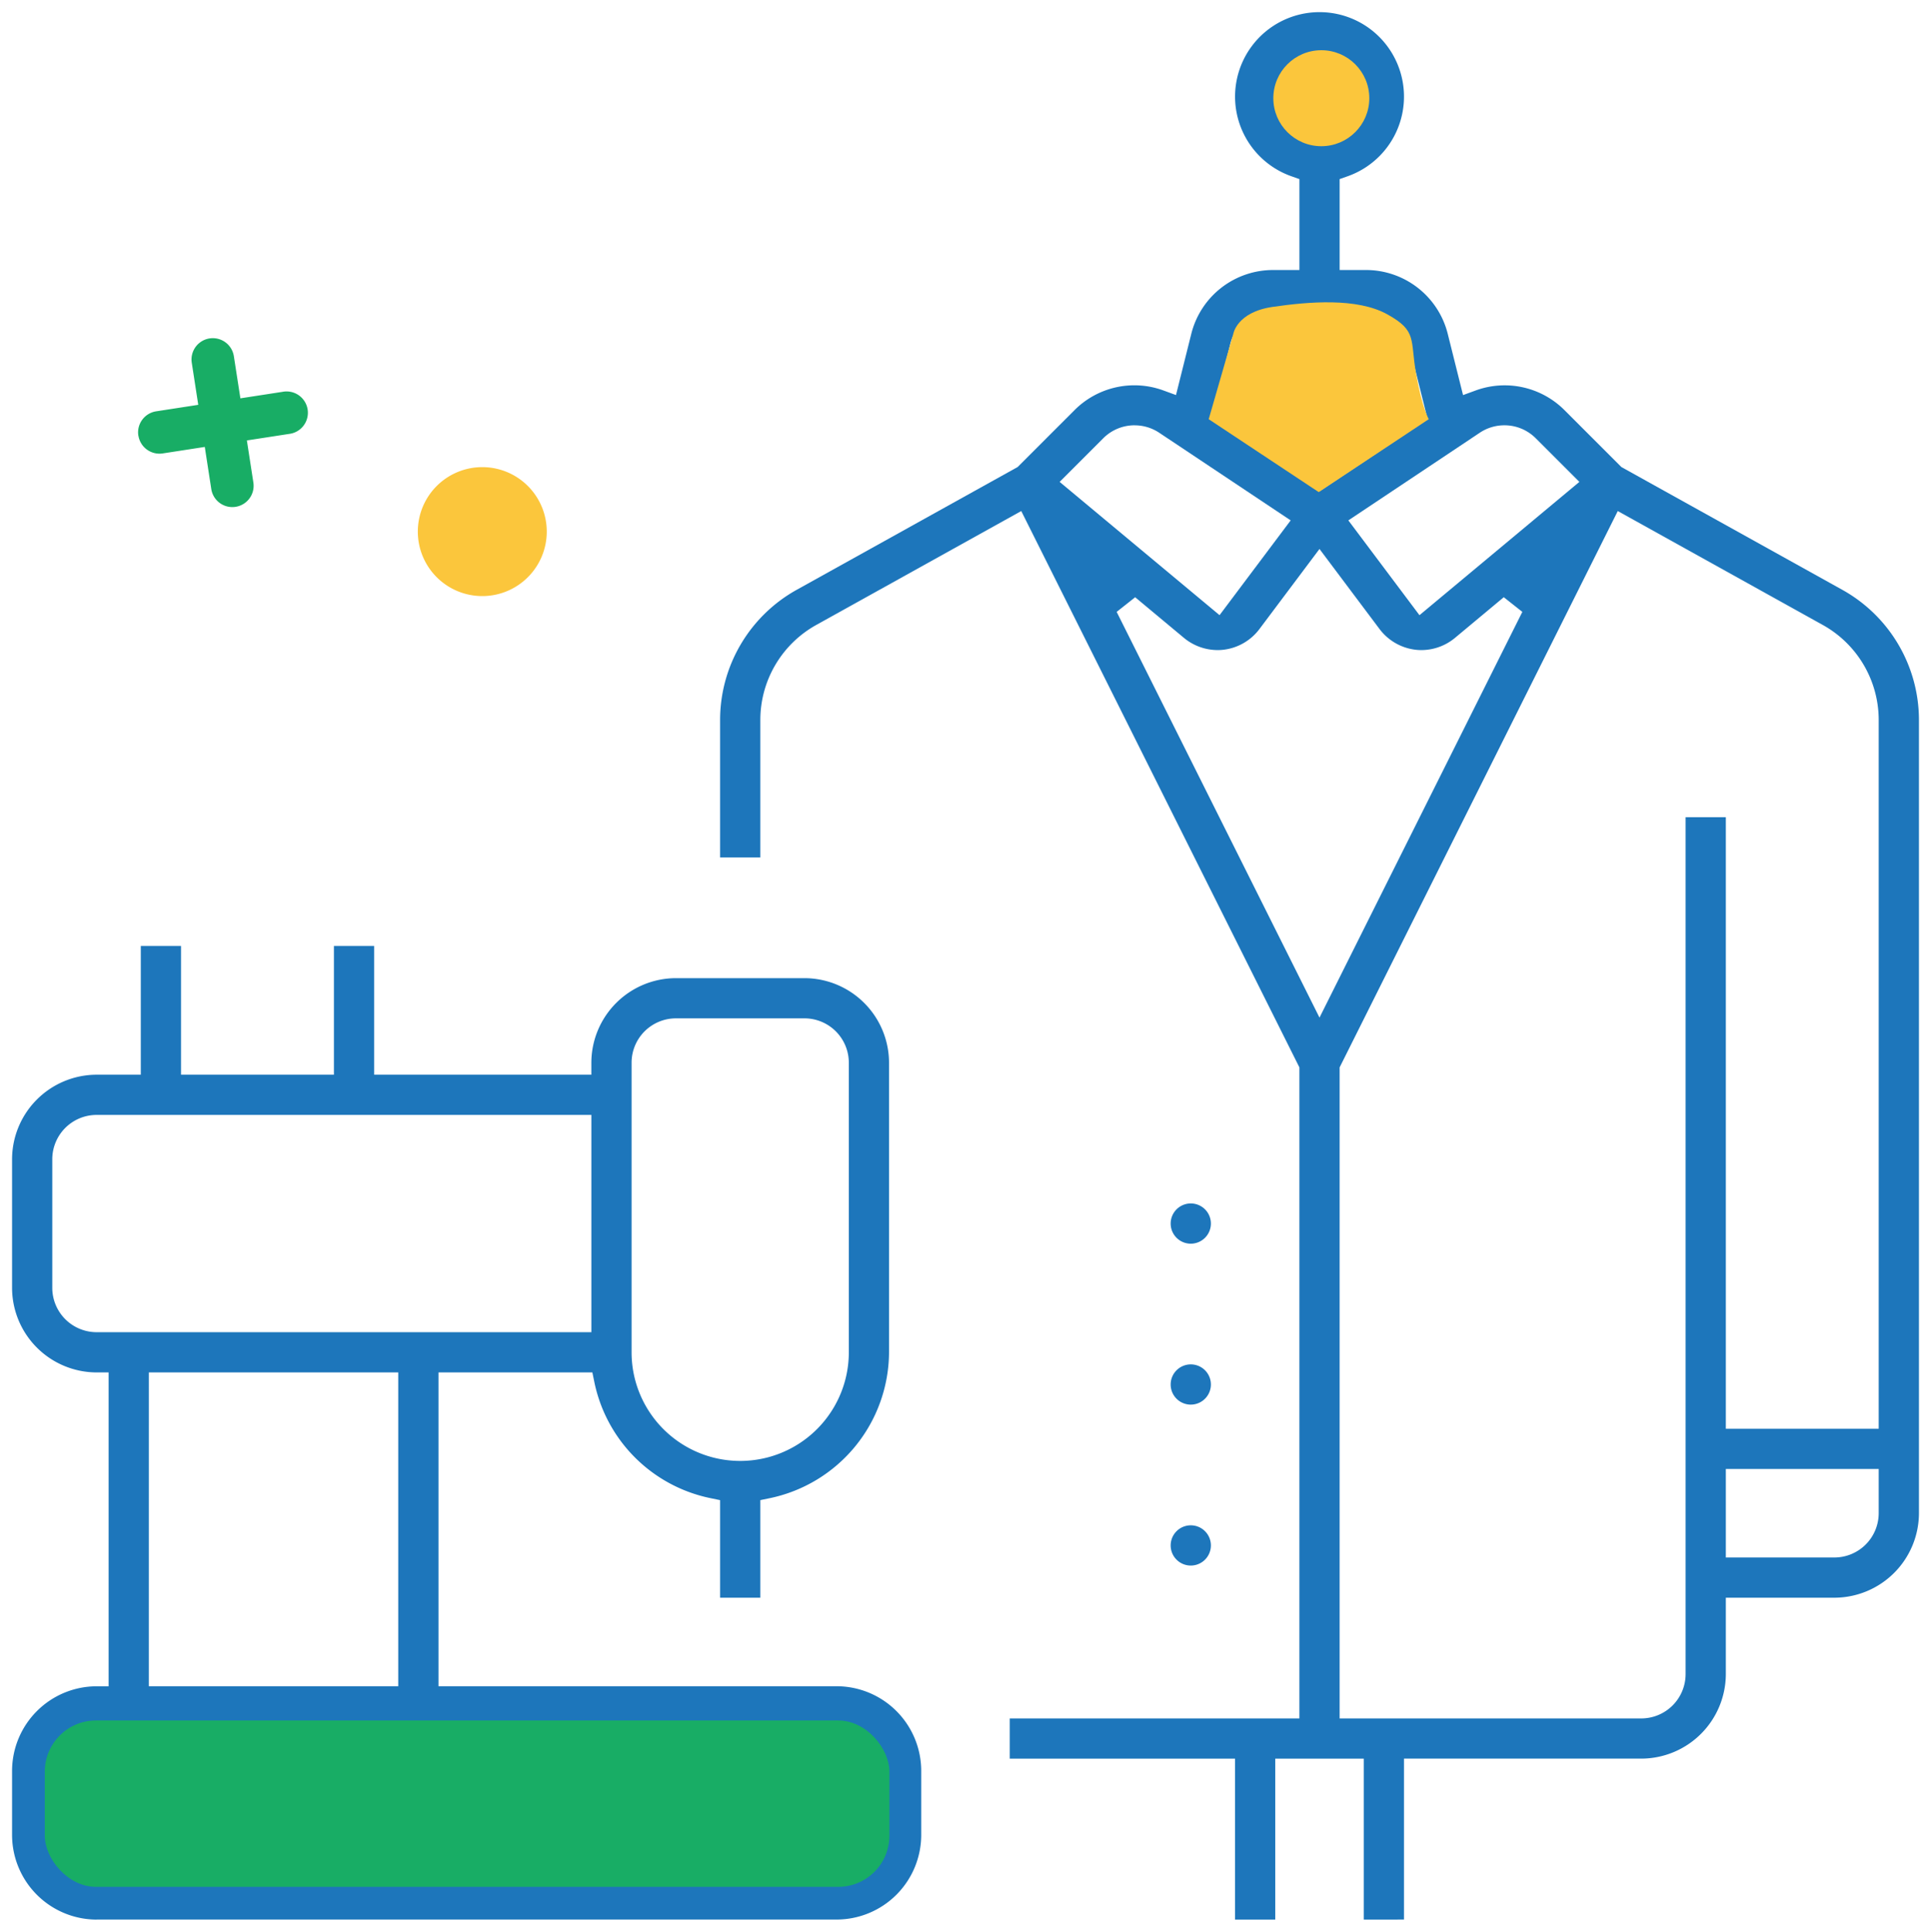 <svg id="alterations-and-tailoring-icon" xmlns="http://www.w3.org/2000/svg" xmlns:xlink="http://www.w3.org/1999/xlink" width="301.782" height="301.851" viewBox="0 0 301.782 301.851">
  <defs>
    <clipPath id="clip-path">
      <rect id="Rectangle_2737" data-name="Rectangle 2737" width="301.782" height="301.851" fill="#1d76bb"/>
    </clipPath>
  </defs>
  <g id="Group_6743" data-name="Group 6743" clip-path="url(#clip-path)">
    <path id="Path_5884" data-name="Path 5884" d="M279.594,301.079V275.93H265.762v25.148h-6.287V275.93H224.267v-6.287h45.267V167.907L226.067,80.971,194.021,98.777a16.985,16.985,0,0,0-8.733,14.837V135.1H179V113.614a23.285,23.285,0,0,1,11.968-20.332L225.5,74.094l8.947-8.947a13.211,13.211,0,0,1,13.833-3.02l1.969.72,2.384-9.539a13.166,13.166,0,0,1,12.8-10h4.105V29.1l-1.257-.444a13.2,13.2,0,1,1,8.8,0l-1.257.444V43.307h4.092a13.171,13.171,0,0,1,12.809,10l2.385,9.545,1.97-.72a13.209,13.209,0,0,1,13.837,3.026l8.941,8.94,34.536,19.19a23.288,23.288,0,0,1,11.965,20.332V237.579a13.241,13.241,0,0,1-13.2,13.2H336.178v11.945a13.241,13.241,0,0,1-13.2,13.2H285.881v25.148Zm-3.772-133.172V269.643h47.153a6.932,6.932,0,0,0,6.916-6.914V128.812h6.287v95.564h23.891V113.614a16.989,16.989,0,0,0-8.731-14.837L319.29,80.972Zm60.356,76.588h16.975a6.932,6.932,0,0,0,6.916-6.914v-6.918H336.178ZM240.977,96.73l31.7,63.4,31.7-63.4-2.9-2.293-7.637,6.364A8.247,8.247,0,0,1,288.6,102.7h0a7.423,7.423,0,0,1-.925-.055,8.248,8.248,0,0,1-5.6-3.216l-9.4-12.53-9.4,12.532a8.233,8.233,0,0,1-5.585,3.213,7.409,7.409,0,0,1-.9.055,8.268,8.268,0,0,1-5.284-1.894l-7.637-6.364Zm60.592-29.158a6.917,6.917,0,0,0-3.828,1.153L277.186,82.433,288.3,97.247l24.991-20.831-6.825-6.823a6.9,6.9,0,0,0-4.9-2.021m-57.781,0a6.9,6.9,0,0,0-4.891,2.016l-6.828,6.829,24.991,20.825L268.17,82.433l-20.549-13.7a6.922,6.922,0,0,0-3.833-1.156m21.65-17.978a6.9,6.9,0,0,0-6.7,5.243l-2.945,11.781,16.891,11.261,16.89-11.26-2.946-11.79a6.9,6.9,0,0,0-6.7-5.235Zm7.239-40.238a6.916,6.916,0,1,0,6.918,6.916,6.932,6.932,0,0,0-6.918-6.916Z" transform="translate(-66.461 -1.114)" fill="#1d76bb"/>
    <path id="Path_5885" data-name="Path 5885" d="M294.144,305.4a3.144,3.144,0,1,1,3.144-3.144,3.147,3.147,0,0,1-3.144,3.144" transform="translate(-108.045 -111.056)" fill="#1d76bb"/>
    <path id="Path_5886" data-name="Path 5886" d="M294.144,345.4a3.144,3.144,0,1,1,3.144-3.144,3.147,3.147,0,0,1-3.144,3.144" transform="translate(-108.045 -125.907)" fill="#1d76bb"/>
    <path id="Path_5887" data-name="Path 5887" d="M294.144,385.4a3.144,3.144,0,1,1,3.144-3.144,3.147,3.147,0,0,1-3.144,3.144" transform="translate(-108.045 -140.759)" fill="#1d76bb"/>
    <path id="Path_5888" data-name="Path 5888" d="M16.2,387.258A13.241,13.241,0,0,1,3,374.053V364a13.241,13.241,0,0,1,13.205-13.2l1.884,0V301.755l-1.884,0A13.241,13.241,0,0,1,3,288.549V268.432a13.241,13.241,0,0,1,13.205-13.2h6.913V235.11h6.287v20.119H53.3V235.11h6.287v20.119H93.533l0-1.884a13.241,13.241,0,0,1,13.205-13.2h20.116a13.24,13.24,0,0,1,13.2,13.2V298.61A23.4,23.4,0,0,1,121.447,321.4l-1.506.309v15.249h-6.287V321.713l-1.505-.311A23.314,23.314,0,0,1,94,303.259l-.311-1.506H69.643v49.04h62.243a13.24,13.24,0,0,1,13.2,13.2v10.057a13.24,13.24,0,0,1-13.2,13.2H16.2Zm0-30.178a6.931,6.931,0,0,0-6.915,6.914v10.061a6.932,6.932,0,0,0,6.914,6.916H131.886a6.93,6.93,0,0,0,6.916-6.914V364a6.932,6.932,0,0,0-6.913-6.916Zm8.175-6.287h38.98v-49.04H24.376Zm82.36-104.366a6.931,6.931,0,0,0-6.915,6.914V298.61a16.975,16.975,0,0,0,33.95,0V253.343a6.932,6.932,0,0,0-6.913-6.916ZM16.2,261.516a6.931,6.931,0,0,0-6.915,6.914v20.121a6.932,6.932,0,0,0,6.914,6.916H93.535v-33.95Z" transform="translate(-1.114 -87.294)" fill="#1d76bb"/>
    <rect id="Rectangle_2738" data-name="Rectangle 2738" width="132" height="26" rx="8" transform="translate(7 268.847)" fill="#18ad65"/>
    <path id="Path_5889" data-name="Path 5889" d="M198.893,47.956c5.673-.826,13.2-1.451,17.917,1.161s3.555,3.917,4.5,9.285,1.982,7.1,1.982,7.1L206.095,76.9,188.9,65.506l3.828-13.27S193.22,48.782,198.893,47.956Z" fill="#fbc63c"/>
    <circle id="Ellipse_88" data-name="Ellipse 88" cx="7.5" cy="7.5" r="7.5" transform="translate(199 7.847)" fill="#fbc63c"/>
  </g>
  <path id="Path_2622" data-name="Path 2622" d="M1731.816,15.223a3.332,3.332,0,0,0,3.795,2.784l6.579-1.015,1.015,6.579a3.328,3.328,0,0,0,6.579-1.015l-1.015-6.579,6.579-1.015a3.331,3.331,0,1,0-1.014-6.579l-6.58,1.015-1.019-6.579a3.328,3.328,0,1,0-6.579,1.015l1.014,6.579-6.579,1.015a3.327,3.327,0,0,0-2.784,3.795" transform="translate(-1710.186 52.847)" fill="#18ad65"/>
  <path id="Path_2623" data-name="Path 2623" d="M1826.853,44.6a10.075,10.075,0,1,1-10.075-10.075A10.075,10.075,0,0,1,1826.853,44.6" transform="translate(-1741.405 38.471)" fill="#fbc63c"/>
</svg>
